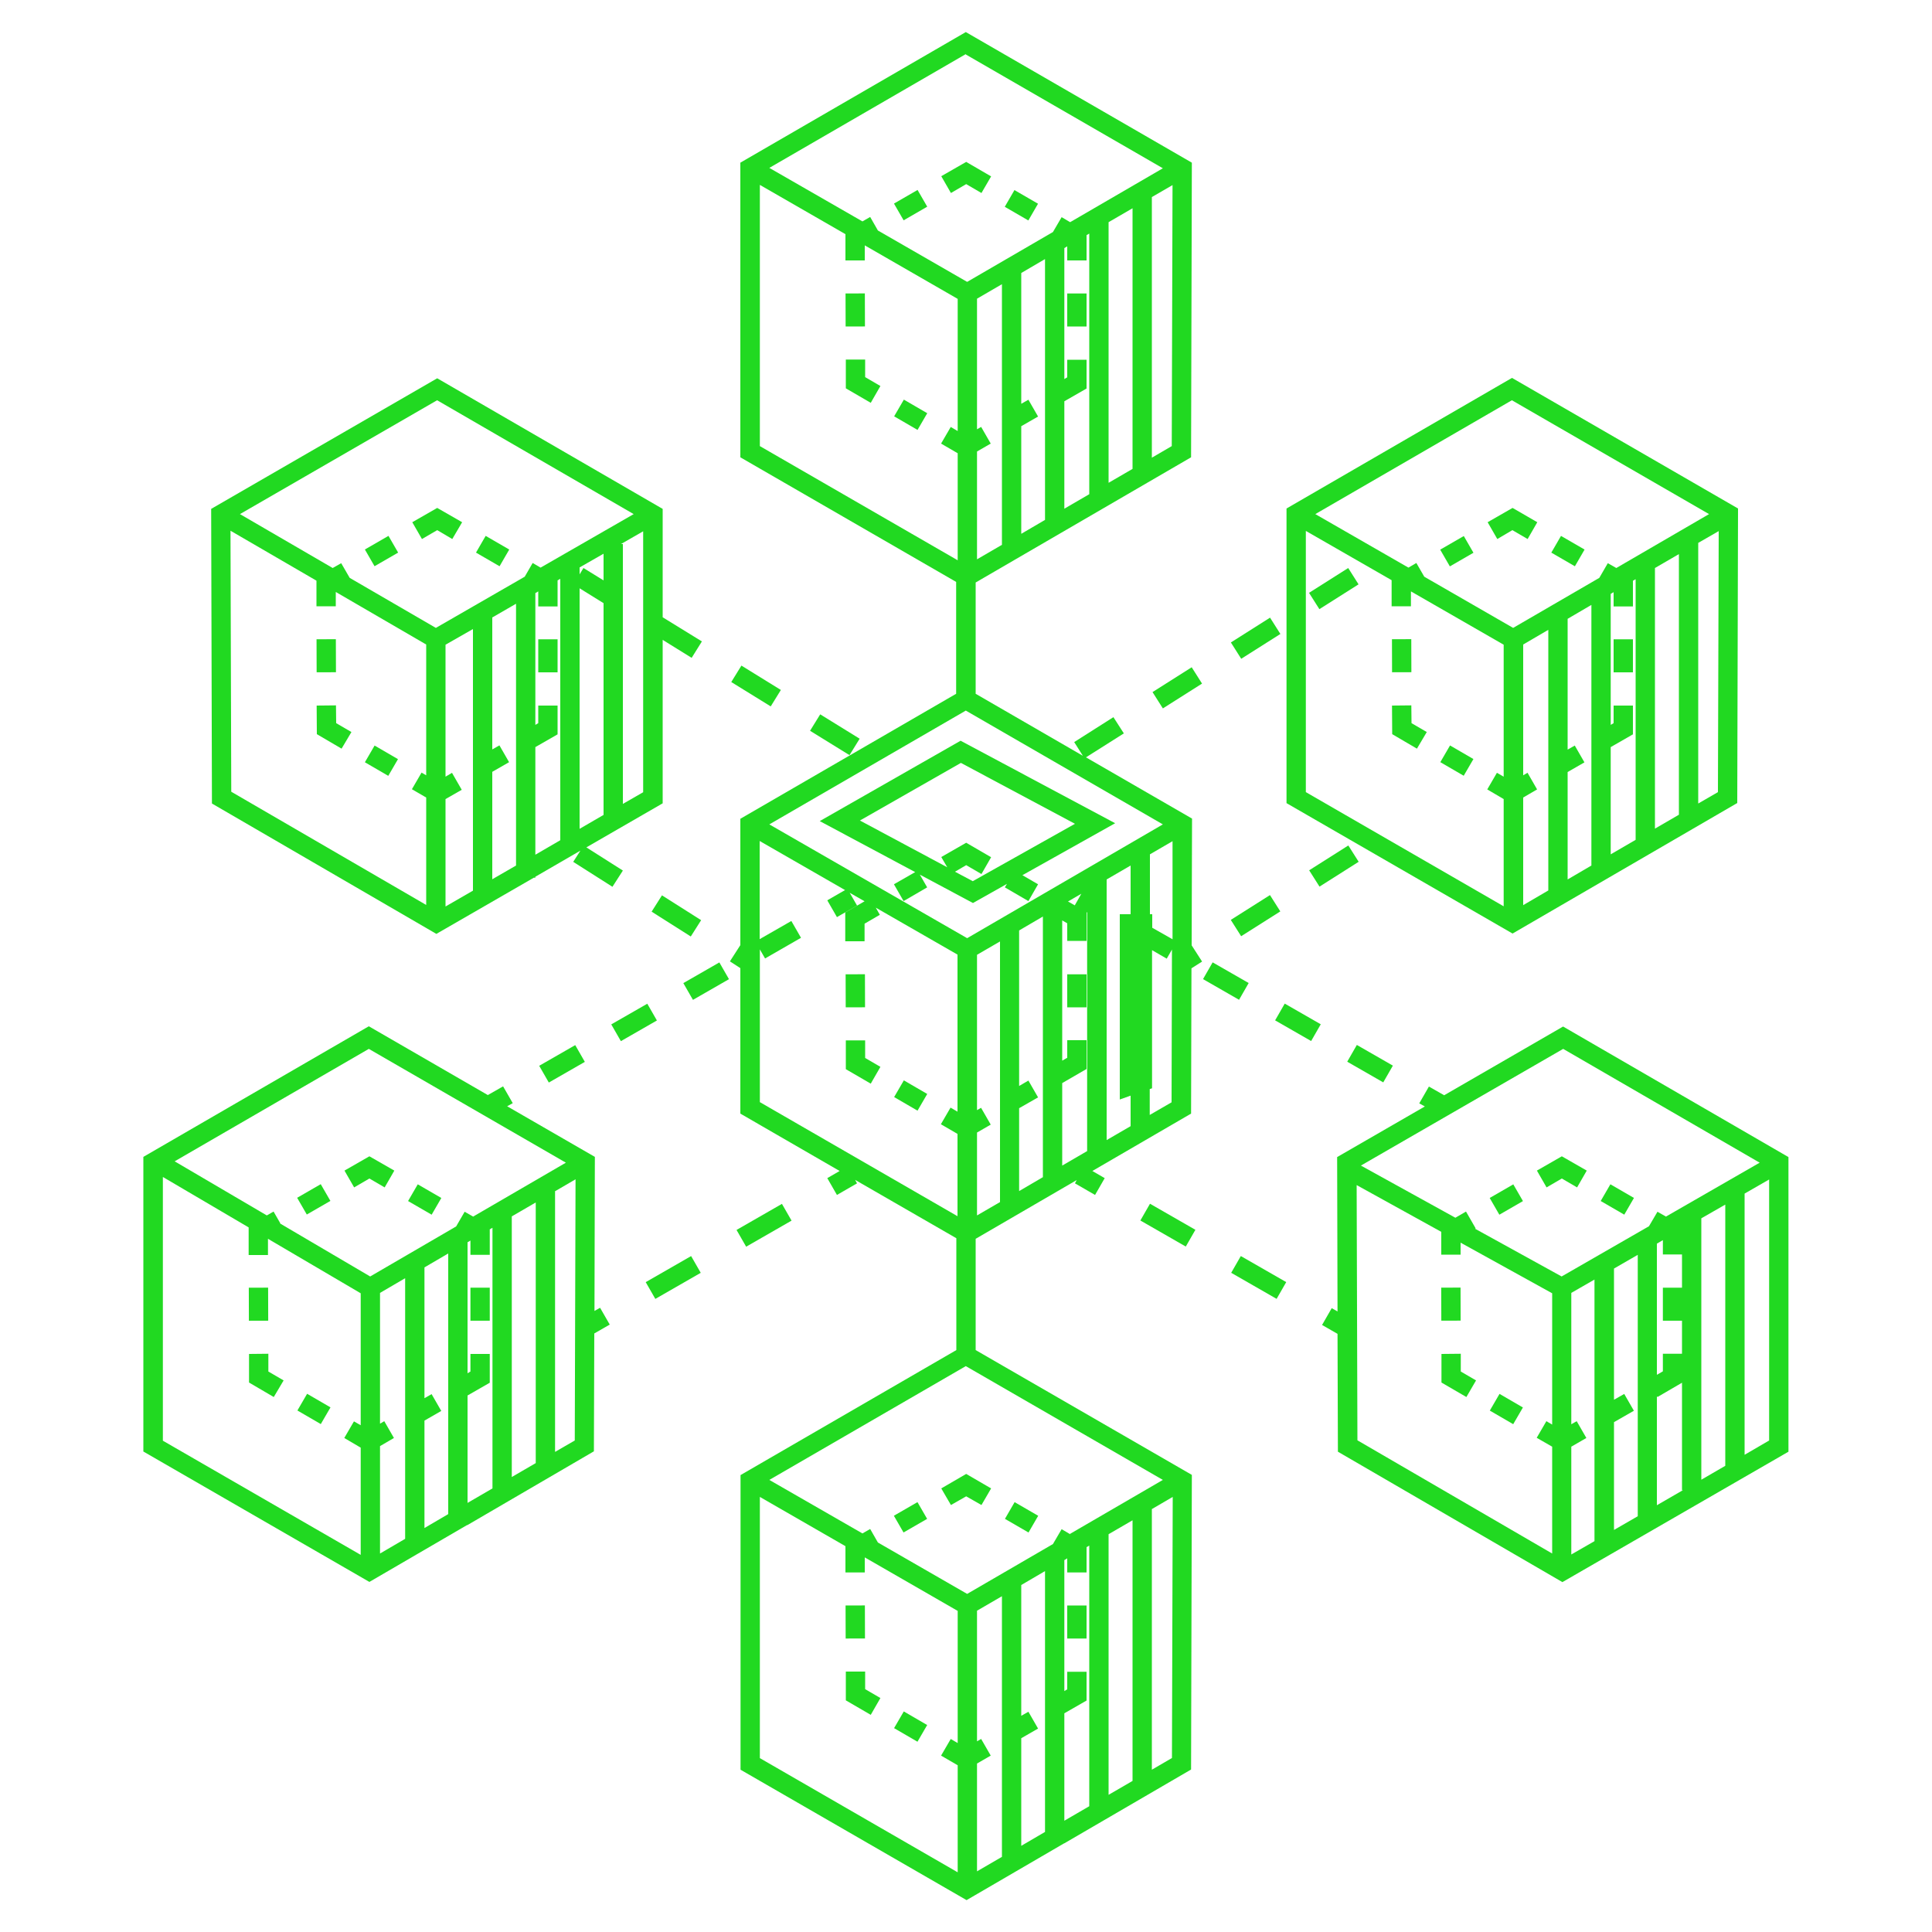 <?xml version="1.0" encoding="UTF-8"?><svg id="ICONS" xmlns="http://www.w3.org/2000/svg" viewBox="0 0 100 100"><defs><style>.cls-1{fill:#21d921;}</style></defs><path class="cls-1" d="M89.92,41.57l.04-15.25-11.7-6.76-11.67,6.76v15.25l11.7,6.75,11.62-6.75ZM79.06,40l-.22.13v-6.77l1.3-.76v13.49l-1.3.76v-5.57l.72-.42-.5-.87ZM84.52,31.38v-1.32l.14-.08v13.49l-1.29.75v-5.55l1.15-.66v-1.49h-1v.91l-.15.09v-6.78l.15-.09v.74h1ZM86.9,28.68v13.49l-1.24.72v-13.49l1.24-.72ZM82.37,44.8l-1.23.72v-5.56l.87-.5-.5-.87-.37.21v-6.77l1.23-.72v13.49ZM88.92,41l-1.02.59v-13.49l1.06-.61-.04,13.51ZM78.26,20.72l10.2,5.89-4.8,2.79-.44-.25-.44.76-4.46,2.59-4.6-2.65-.41-.71-.41.24-4.82-2.77,10.17-5.89ZM77.83,40.2l-.35-.2-.5.86.85.5v5.55l-10.24-5.91v-13.52l4.44,2.55v1.35s1,0,1,0v-.77s4.8,2.76,4.8,2.76v6.84Z"/><path class="cls-1" d="M80.91,53.13l-6.16,3.56-.79-.45-.5.87.29.16-4.54,2.62.02,7.99-.3-.17-.5.87.8.46.02,6.1,11.62,6.75,11.7-6.75v-15.25l-11.67-6.76ZM80.33,73.73l-.29-.17-.5.86.8.46v5.53l-10.08-5.86-.04-13.21,4.38,2.42v1.18s1,0,1,0v-.62s4.74,2.62,4.74,2.62v6.8ZM80.83,66.07l-4.48-2.47.03-.02-.5-.87-.55.32-4.89-2.7,10.47-6.04,10.17,5.89-4.85,2.79-.44-.25-.44.75-4.52,2.6ZM83.54,73.61l1.03-.59-.5-.87-.53.3v-6.79l1.23-.71v13.53l-1.23.71v-5.59ZM87.06,64.94v1.71h-.99v1.71h.99v1.71h-.99v.91l-.31.18v-6.79l.31-.18v.74h.99ZM85.77,72.28l.02.03,1.27-.74v5.56h.05l-1.35.78v-5.63ZM88.06,63.06l1.24-.71v13.52l-1.24.72v-13.53ZM81.33,74.88l.78-.45-.5-.87-.28.16v-6.8l1.2-.69v13.54l-1.2.69v-5.59ZM91.57,74.56l-1.27.74v-13.52l1.27-.73v13.52Z"/><path class="cls-1" d="M22.6,48.33l5.03-2.9h.08v-.05l2.33-1.35-.37.58,2.03,1.29.54-.84-1.89-1.2,3.95-2.28v-8.46l1.5.93.53-.85-2.03-1.25v-5.61l-11.67-6.76-11.7,6.76.04,15.25,11.62,6.75ZM23.4,40l-.34.2v-6.83l1.42-.81v13.54l-1.42.82v-5.56l.84-.48-.5-.87ZM26.71,44.8l-1.23.71v-5.56l.87-.5-.5-.87-.37.21v-6.83l1.23-.71v13.53ZM27.71,38.67l1.15-.66v-1.49h-1v.91l-.15.09v-6.82l.15-.09v.78h1v-1.35l.14-.08v13.53l-1.29.75v-5.56ZM30,29.37l1.24-.71v1.38l-1.04-.64-.2.33v-.36ZM30,42.9v-12.45l1.24.77v10.96l-1.24.72ZM33.3,41l-1.06.61v-10.93h0s0,0,0,0v-2.52h-.1l1.15-.66v13.52ZM22.63,20.72l10.17,5.89-4.82,2.77-.41-.24-.41.71-4.6,2.65-4.46-2.59-.44-.76-.44.25-4.8-2.79,10.2-5.89ZM16.38,30.06v1.32s1,0,1,0v-.74s4.68,2.72,4.68,2.72v6.77l-.24-.14-.5.86.74.43v5.56l-10.09-5.86-.04-13.51,4.44,2.58Z"/><rect class="cls-1" x="27.86" y="33.09" width="1" height="1.71"/><rect class="cls-1" x="24.99" y="27.82" width="1" height="1.41" transform="translate(-11.96 36.29) rotate(-59.93)"/><polygon class="cls-1" points="22.63 27.44 23.41 27.9 23.92 27.03 22.63 26.29 21.34 27.03 21.84 27.9 22.63 27.44"/><rect class="cls-1" x="19.04" y="28.02" width="1.41" height="1" transform="translate(-11.61 13.69) rotate(-29.99)"/><rect class="cls-1" x="16.39" y="33.09" width="1" height="1.71" transform="translate(-.11 .05) rotate(-.18)"/><polygon class="cls-1" points="16.4 38 17.68 38.75 18.19 37.89 17.4 37.43 17.39 36.51 16.39 36.52 16.4 38"/><rect class="cls-1" x="19.25" y="38.67" width="1" height="1.4" transform="translate(-24.22 36.67) rotate(-59.84)"/><rect class="cls-1" x="83.52" y="33.09" width="1" height="1.71"/><rect class="cls-1" x="80.65" y="27.82" width="1" height="1.41" transform="translate(15.81 84.46) rotate(-59.93)"/><polygon class="cls-1" points="78.28 27.44 79.07 27.9 79.57 27.03 78.29 26.29 77 27.03 77.5 27.9 78.28 27.44"/><rect class="cls-1" x="74.7" y="28.02" width="1.41" height="1" transform="translate(-4.16 41.52) rotate(-29.99)"/><rect class="cls-1" x="72.05" y="33.09" width="1" height="1.71" transform="translate(-.1 .21) rotate(-.17)"/><polygon class="cls-1" points="72.06 38 73.34 38.75 73.85 37.89 73.06 37.43 73.05 36.51 72.05 36.52 72.06 38"/><rect class="cls-1" x="74.91" y="38.67" width="1" height="1.4" transform="translate(3.48 84.79) rotate(-59.84)"/><rect class="cls-1" x="55.24" y="15.19" width="1" height="1.71"/><rect class="cls-1" x="52.37" y="9.91" width="1" height="1.41" transform="translate(17.19 51.06) rotate(-59.93)"/><polygon class="cls-1" points="50.01 9.53 50.8 9.99 51.3 9.13 50.01 8.38 48.72 9.12 49.22 9.99 50.01 9.53"/><rect class="cls-1" x="46.43" y="10.12" width="1.41" height="1" transform="translate(1 24.98) rotate(-29.99)"/><rect class="cls-1" x="43.77" y="15.19" width="1" height="1.71" transform="translate(-.05 .13) rotate(-.17)"/><polygon class="cls-1" points="44.78 18.61 43.78 18.61 43.78 20.1 45.07 20.85 45.57 19.98 44.78 19.52 44.78 18.61"/><rect class="cls-1" x="46.64" y="20.77" width="1" height="1.4" transform="translate(4.89 51.44) rotate(-59.84)"/><rect class="cls-1" x="83.21" y="61.38" width="1" height="1.41" transform="translate(-11.96 103.42) rotate(-59.93)"/><polygon class="cls-1" points="79.55 60.59 80.05 61.46 80.84 61 81.63 61.46 82.13 60.59 80.84 59.85 79.55 60.59"/><rect class="cls-1" x="77.26" y="61.58" width="1.41" height="1" transform="translate(-20.59 47.29) rotate(-29.99)"/><rect class="cls-1" x="74.6" y="66.65" width="1" height="1.71" transform="translate(-.2 .22) rotate(-.17)"/><polygon class="cls-1" points="74.61 71.56 75.9 72.31 76.4 71.45 75.61 70.99 75.61 70.07 74.61 70.08 74.61 71.56"/><rect class="cls-1" x="77.47" y="72.24" width="1" height="1.4" transform="translate(-24.27 103.7) rotate(-59.84)"/><rect class="cls-1" x="55.24" y="83.1" width="1" height="1.71"/><rect class="cls-1" x="52.37" y="77.83" width="1" height="1.41" transform="translate(-41.58 84.94) rotate(-59.93)"/><polygon class="cls-1" points="49.22 77.9 50.01 77.45 50.8 77.9 51.3 77.04 50.01 76.29 48.72 77.04 49.22 77.9"/><rect class="cls-1" x="46.43" y="78.03" width="1.41" height="1" transform="translate(-32.95 34.08) rotate(-29.99)"/><rect class="cls-1" x="43.77" y="83.1" width="1" height="1.71" transform="translate(-.25 .13) rotate(-.17)"/><polygon class="cls-1" points="43.78 88.01 45.07 88.76 45.57 87.89 44.78 87.43 44.78 86.52 43.78 86.52 43.78 88.01"/><rect class="cls-1" x="46.64" y="88.68" width="1" height="1.4" transform="translate(-53.83 85.22) rotate(-59.84)"/><rect class="cls-1" x="55.24" y="50.43" width="1" height="1.71"/><rect class="cls-1" x="43.77" y="50.43" width="1" height="1.71" transform="translate(-.15 .13) rotate(-.17)"/><polygon class="cls-1" points="44.78 53.85 43.78 53.85 43.78 55.34 45.07 56.09 45.57 55.22 44.78 54.76 44.78 53.85"/><rect class="cls-1" x="46.64" y="56.01" width="1" height="1.4" transform="translate(-25.58 68.97) rotate(-59.84)"/><rect class="cls-1" x="24.35" y="66.65" width="1" height="1.71"/><rect class="cls-1" x="21.48" y="61.38" width="1" height="1.41" transform="translate(-42.76 50) rotate(-59.93)"/><polygon class="cls-1" points="17.83 60.59 18.33 61.46 19.12 61 19.91 61.46 20.41 60.59 19.12 59.85 17.83 60.59"/><rect class="cls-1" x="15.54" y="61.58" width="1.41" height="1" transform="translate(-28.86 16.43) rotate(-29.99)"/><rect class="cls-1" x="12.88" y="66.65" width="1" height="1.71" transform="translate(-.2 .04) rotate(-.17)"/><polygon class="cls-1" points="12.89 71.56 14.17 72.31 14.68 71.45 13.89 70.99 13.89 70.07 12.89 70.08 12.89 71.56"/><rect class="cls-1" x="15.75" y="72.24" width="1" height="1.4" transform="translate(-54.98 50.33) rotate(-59.84)"/><rect class="cls-1" x="33.49" y="65.62" width="2.71" height="1" transform="translate(-28.3 26.14) rotate(-29.87)"/><rect class="cls-1" x="38.19" y="62.92" width="2.71" height="1" transform="translate(-26.33 28.12) rotate(-29.87)"/><path class="cls-1" d="M30.77,67.88l.02-8-4.54-2.62.29-.16-.5-.87-.79.45-6.16-3.56-11.67,6.76v15.25l11.7,6.75,5.05-2.94h.02s6.55-3.82,6.55-3.82l.02-6.1.8-.46-.5-.87-.3.17ZM18.67,73.77l-.35-.2-.5.86.85.5v5.55l-10.24-5.91v-13.65l4.44,2.61v1.43s1,0,1,0v-.84s4.8,2.82,4.8,2.82v6.84ZM14.51,63.32l-.35-.61-.35.2-4.77-2.8,10.05-5.82,10.2,5.89-4.8,2.79-.44-.25-.44.76-4.45,2.59-4.66-2.74ZM27.73,62.24v13.49l-1.24.72v-13.49l1.24-.72ZM23.2,78.37l-1.23.72v-5.56l.87-.5-.5-.87-.37.21v-6.77l1.23-.72v13.49ZM19.67,74.85l.72-.42-.5-.87-.22.13v-6.77l1.3-.76v13.49l-1.3.76v-5.57ZM24.2,72.23l1.15-.66v-1.49h-1v.91l-.15.09v-6.78l.15-.09v.74h1v-1.32l.14-.08v13.49l-1.29.75v-5.55ZM29.75,74.56l-1.02.59v-13.48h-.02l1.08-.63-.04,13.52Z"/><rect class="cls-1" x="34.51" y="46.2" width="1" height="2.4" transform="translate(-23.77 51.59) rotate(-57.62)"/><rect class="cls-1" x="64.65" y="64.76" width="1" height="2.71" transform="translate(-24.62 89.72) rotate(-60.15)"/><rect class="cls-1" x="59.95" y="62.06" width="1" height="2.71" transform="translate(-24.64 84.28) rotate(-60.15)"/><path class="cls-1" d="M61.68,48.91l.02-6.54-5.49-3.17,1.96-1.24-.54-.84-2.03,1.29.45.71-5.55-3.21v-5.76l11.15-6.48.04-15.25-11.7-6.76-11.67,6.76v15.25l11.17,6.45v5.79l-11.17,6.47v6.54h0s-.54.84-.54.84l.54.35v7.53l5.14,2.97-.64.37.5.87,1.04-.6-.1-.18,5.24,3.02v5.79l-11.17,6.47v15.25l11.7,6.75,5.05-2.94h.01s6.56-3.82,6.56-3.82l.04-15.25-11.19-6.46v-5.76l5.23-3.04-.09.17,1.04.6.5-.87-.64-.37,5.11-2.97.02-7.52.55-.35-.54-.84h0ZM50.78,22.1l-.21.12v-6.76l1.29-.75v13.49l-1.29.75v-5.58l.71-.41-.5-.87ZM56.24,13.48v-1.31l.14-.08v13.49l-1.29.75v-5.56l1.15-.66v-1.49h-1v.91l-.15.09v-6.78l.15-.09v.73h1ZM58.62,10.78v13.49l-1.24.72v-13.49l1.24-.72ZM54.09,26.91l-1.23.72v-5.57l.87-.5-.5-.87-.37.21v-6.77l1.23-.72v13.49ZM60.65,23.09l-1.03.6v-13.49l1.07-.62-.04,13.51ZM49.99,2.82l10.2,5.89-4.8,2.79-.44-.26-.45.77-4.44,2.58-4.62-2.66-.4-.7-.4.23-4.82-2.77,10.17-5.89ZM39.33,9.57l4.43,2.55v1.36s1,0,1,0v-.78s4.81,2.77,4.81,2.77v6.84l-.36-.21-.5.86.86.5v5.54l-10.24-5.91v-13.52ZM49.99,36.78l10.2,5.89-10.13,5.89-10.24-5.89,10.17-5.89ZM58.52,56.71v1.58l-1.24.72v-13.49l1.24-.72v2.52h-.56v9.59l.56-.2ZM52.75,57.36l.98-.56-.5-.87-.48.28v-8.05l1.23-.72v13.49l-1.23.72v-4.28ZM39.33,57.05v-7.91l.27.47,1.86-1.07-.5-.87-1.64.94v-5.08l4.42,2.54-.92.53.5.87,1.04-.6-.38-.66.77.44-1,.58v1.49s1,0,1,0v-.91s.79-.46.79-.46l-.21-.37,4.23,2.43v8.13l-.36-.21-.5.86.86.5v4.26l-10.24-5.91ZM49.57,90.22l-.36-.21-.5.86.86.5v5.54l-10.24-5.91v-13.52l4.43,2.55v1.36s1,0,1,0v-.78s4.81,2.77,4.81,2.77v6.84ZM50.78,90.01l-.21.12v-6.76l1.29-.75v13.49l-1.29.75v-5.58l.71-.41-.5-.87ZM54.09,94.82l-1.23.72v-5.57l.87-.5-.5-.87-.37.21v-6.77l1.23-.72v13.49ZM55.09,88.68l1.15-.66v-1.49h-1v.91l-.15.09v-6.78l.15-.09v.73h1v-1.31l.14-.08v13.49l-1.29.75v-5.56ZM58.62,78.69v13.49l-1.24.72v-13.49l1.24-.72ZM60.65,91l-1.03.6v-13.49h0l1.08-.63-.04,13.51ZM55.39,79.41l-.44-.26-.45.77-4.44,2.58-4.62-2.66-.4-.7-.4.23-4.82-2.77,10.17-5.89,10.2,5.89-4.8,2.79ZM50.57,58.62l.71-.41-.5-.87-.21.12v-8.04l1.19-.69v13.49l-1.19.69v-4.29ZM54.98,60.34v-4.28l1.26-.73v-1.49h-1v.91l-.26.15v-7.26l.26.15v.91h1v-1.49l-.96-.55.69-.4-.34.6.64.37v12.35l-1.29.75ZM60.65,57.05l-1.14.66v-1.34l.12-.04v-7.15l.76.44.27-.47-.02,7.91ZM60.68,48.61l-1.04-.59v-.7h-.12v-3.1l1.17-.68v5.08Z"/><rect class="cls-1" x="67.84" y="44.33" width="2.4" height="1" transform="translate(-13.27 43.94) rotate(-32.38)"/><rect class="cls-1" x="63.79" y="46.9" width="2.4" height="1" transform="translate(-15.28 42.14) rotate(-32.36)"/><rect class="cls-1" x="35.47" y="50.28" width="2.15" height="1" transform="translate(-20.43 24.95) rotate(-29.87)"/><rect class="cls-1" x="31.75" y="52.42" width="2.15" height="1" transform="translate(-21.99 23.36) rotate(-29.85)"/><rect class="cls-1" x="28.02" y="54.56" width="2.15" height="1" transform="translate(-23.55 21.79) rotate(-29.85)"/><rect class="cls-1" x="38.63" y="34.31" width="1" height="2.4" transform="translate(-11.64 50.14) rotate(-58.3)"/><rect class="cls-1" x="42.71" y="36.83" width="1" height="2.4" transform="translate(-11.85 54.81) rotate(-58.3)"/><rect class="cls-1" x="70.41" y="53.99" width="1" height="2.15" transform="translate(-12.14 89.15) rotate(-60.15)"/><rect class="cls-1" x="62.95" y="49.7" width="1" height="2.15" transform="translate(-12.17 80.54) rotate(-60.15)"/><rect class="cls-1" x="66.68" y="51.85" width="1" height="2.15" transform="translate(-12.16 84.84) rotate(-60.15)"/><rect class="cls-1" x="63.79" y="32.54" width="2.4" height="1" transform="translate(-7.59 39.91) rotate(-32.36)"/><rect class="cls-1" x="67.84" y="29.97" width="2.4" height="1" transform="translate(-5.59 41.68) rotate(-32.36)"/><rect class="cls-1" x="59.74" y="35.11" width="2.4" height="1" transform="translate(-9.6 38.14) rotate(-32.36)"/><path class="cls-1" d="M50.36,46.74l1.76-.99-.11.18,1.22.71.5-.87-.81-.47,4.8-2.69-8-4.27-7.29,4.16,4.94,2.64-1.1.63.5.87,1.22-.71-.38-.66,2.75,1.47ZM49.74,39.49l5.9,3.15-5.29,2.97-.92-.49.58-.34.79.46.5-.87-1.29-.75-1.29.74.31.53-4.52-2.42,5.24-2.99Z"/></svg>